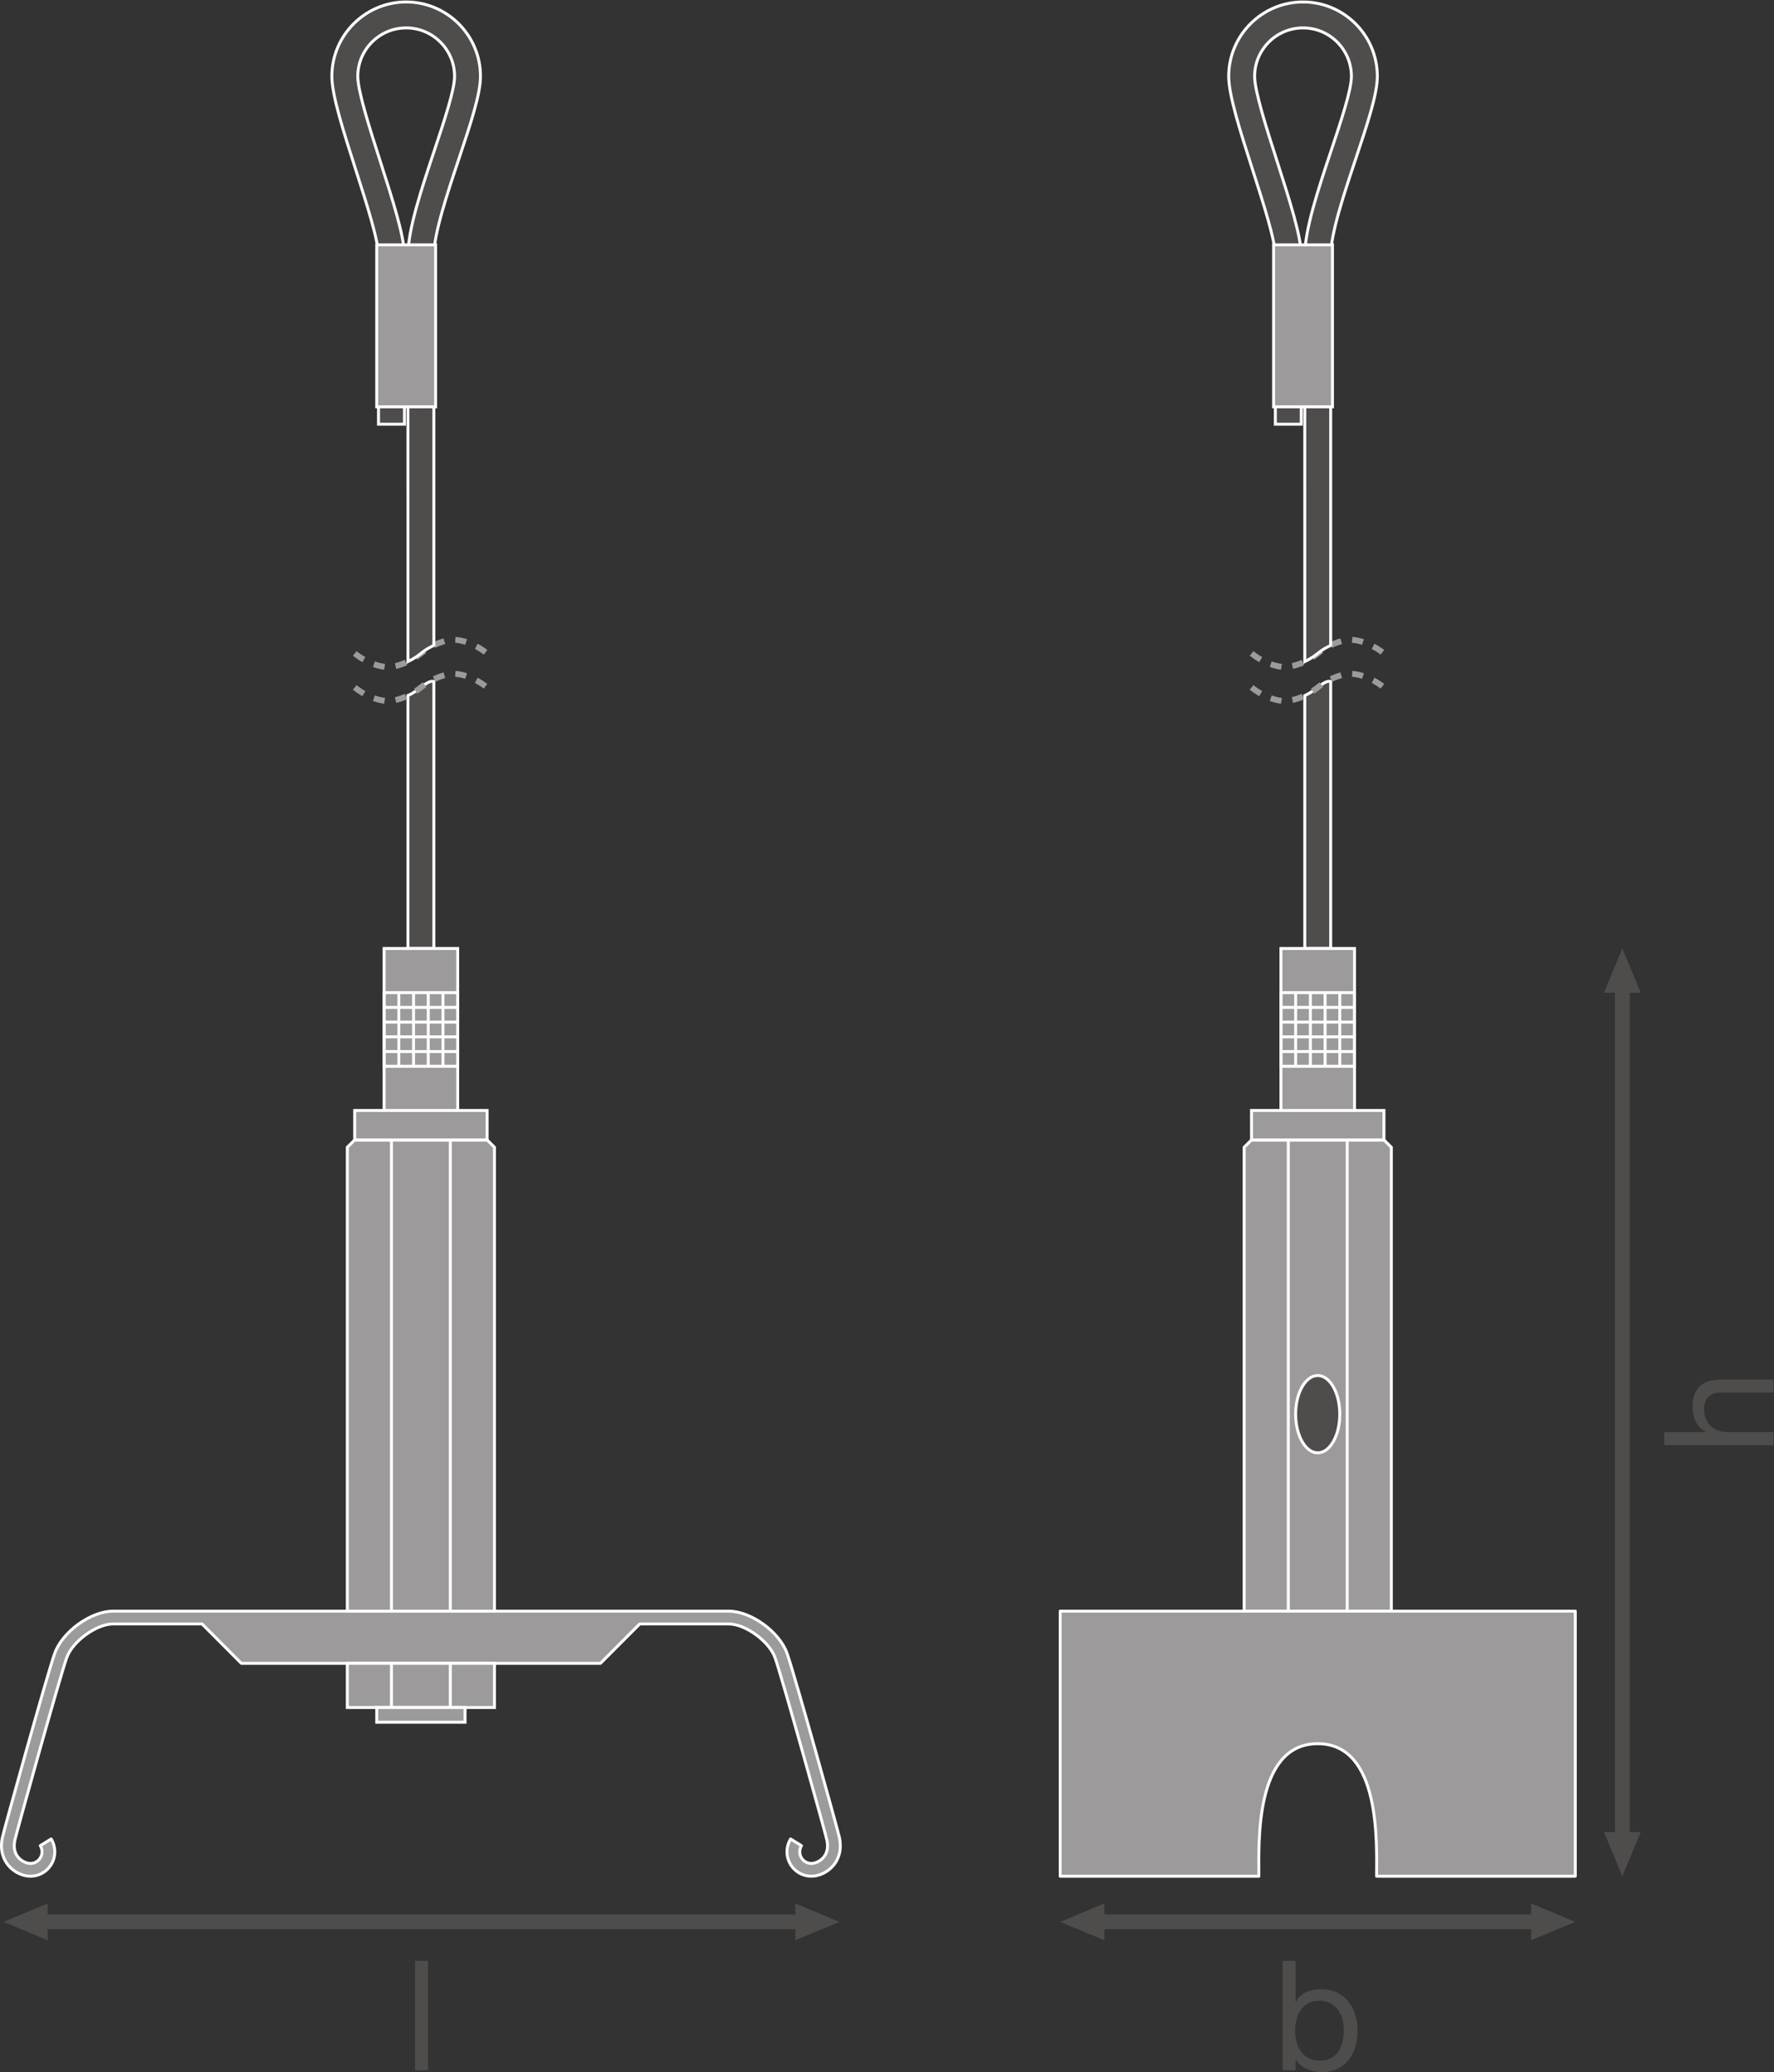 <?xml version="1.0" encoding="UTF-8" standalone="no"?>
<svg
   xmlns:dc="http://purl.org/dc/elements/1.1/"
   xmlns:cc="http://creativecommons.org/ns#"
   xmlns:rdf="http://www.w3.org/1999/02/22-rdf-syntax-ns#"
   xmlns:svg="http://www.w3.org/2000/svg"
   xmlns="http://www.w3.org/2000/svg"
   viewBox="0 0 455.493 531.68"
   height="531.68"
   width="455.493"
   xml:space="preserve"
   id="svg2"
   version="1.1"><rect x="0" y="0" width="455.493" height="531.68" fill="#333333" stroke="none"/><defs
     id="defs6" /><g
     transform="matrix(1.333,0,0,-1.333,0,531.68)"
     id="g10"><g
       transform="scale(0.1)"
       id="g12"><path
         id="path14"
         style="fill:#4f4c4c;fill-opacity:1;fill-rule:nonzero;stroke:none"
         d="m 91.828,253.789 -85.039,35.41 85.039,35.43 z" /><path
         id="path16"
         style="fill:#4f4c4c;fill-opacity:1;fill-rule:nonzero;stroke:none"
         d="m 1531.9,253.789 85.04,35.41 -85.04,35.43 z" /><path
         id="path18"
         style="fill:none;stroke:#4f4c4c;stroke-width:28.347;stroke-linecap:butt;stroke-linejoin:round;stroke-miterlimit:3.864;stroke-dasharray:none;stroke-opacity:1"
         d="M 1551.34,289.199 H 72.359" /><path
         id="path20"
         style="fill:#4f4c4c;fill-opacity:1;fill-rule:nonzero;stroke:none"
         d="m 2127.15,253.789 -85.04,35.41 85.04,35.43 z" /><path
         id="path22"
         style="fill:#4f4c4c;fill-opacity:1;fill-rule:nonzero;stroke:none"
         d="m 2949.2,253.789 85.04,35.41 -85.04,35.43 z" /><path
         id="path24"
         style="fill:none;stroke:#4f4c4c;stroke-width:28.347;stroke-linecap:butt;stroke-linejoin:round;stroke-miterlimit:3.864;stroke-dasharray:none;stroke-opacity:1"
         d="M 2968.63,289.199 H 2107.69" /><path
         id="path26"
         style="fill:#4f4c4c;fill-opacity:1;fill-rule:nonzero;stroke:none"
         d="m 3160.38,462.09 -35.41,-85.039 -35.43,85.039 h 70.84 v 0 0" /><path
         id="path28"
         style="fill:#4f4c4c;fill-opacity:1;fill-rule:nonzero;stroke:none"
         d="m 3160.38,2077.82 -35.41,85.04 -35.43,-85.04 h 70.84 v 0 0" /><path
         id="path30"
         style="fill:none;stroke:#4f4c4c;stroke-width:28.347;stroke-linecap:butt;stroke-linejoin:round;stroke-miterlimit:3.864;stroke-dasharray:none;stroke-opacity:1"
         d="M 3124.97,2097.25 V 442.621" /><path
         id="path32"
         style="fill:#4f4c4c;fill-opacity:1;fill-rule:nonzero;stroke:none"
         d="m 785.754,2649.58 v -486.72 h 49.91 v 514.02 c -5.144,1.41 -11.199,-1.61 -16.445,-5.18 -2.852,-1.94 -5.703,-4.05 -8.516,-6.32 -2.93,-2.35 -5.918,-4.54 -8.887,-6.54 -5.378,-3.63 -10.781,-6.7 -16.062,-9.26" /><path
         id="path34"
         style="fill:none;stroke:#ffffff;stroke-width:5.669;stroke-linecap:butt;stroke-linejoin:miter;stroke-miterlimit:10;stroke-dasharray:none;stroke-opacity:1"
         d="m 785.754,2649.58 v -486.72 h 49.91 v 514.02 c -5.144,1.41 -11.199,-1.61 -16.445,-5.18 -2.852,-1.94 -5.703,-4.05 -8.516,-6.32 -2.93,-2.35 -5.918,-4.54 -8.887,-6.54 -5.378,-3.63 -10.781,-6.7 -16.062,-9.26 z" /><path
         id="path36"
         style="fill:none;stroke:#9c9a9b;stroke-width:11.339;stroke-linecap:butt;stroke-linejoin:round;stroke-miterlimit:3.864;stroke-dasharray:21.26, 21.26;stroke-dashoffset:0;stroke-opacity:1"
         d="m 683.32,2730.83 c 23.535,-18.9 49.024,-26.16 63.711,-26.16 12.832,0 33.965,5.55 54.785,19.63 2.969,1.99 5.957,4.17 8.887,6.53 2.813,2.29 5.664,4.37 8.516,6.32 20.976,14.26 42.226,19.85 55.176,19.85 14.707,0 40.175,-7.23 63.71,-26.17" /><path
         id="path38"
         style="fill:none;stroke:#9c9a9b;stroke-width:11.339;stroke-linecap:butt;stroke-linejoin:round;stroke-miterlimit:3.864;stroke-dasharray:21.26, 21.26;stroke-dashoffset:0;stroke-opacity:1"
         d="m 683.32,2665.38 c 23.535,-18.92 49.024,-26.15 63.711,-26.15 12.832,0 33.965,5.55 54.785,19.61 2.969,2 5.957,4.19 8.887,6.54 2.813,2.27 5.664,4.38 8.516,6.32 20.976,14.25 42.226,19.84 55.176,19.84 14.707,0 40.175,-7.21 63.71,-26.16" /><path
         id="path40"
         style="fill:#9c9a9b;fill-opacity:1;fill-rule:nonzero;stroke:none"
         d="m 1616.94,451.199 c -2.62,12.86 -87.31,317.36 -101.05,355.242 -15.08,41.571 -69.66,80.848 -112.33,80.848 H 217.852 c -42.661,0 -97.243,-39.277 -112.325,-80.848 C 91.781,768.559 7.102,464.059 4.473,451.199 c -5.273,-25.828 3.188,-42.988 11.207,-52.84 10.547,-12.937 27.387,-21.308 42.879,-21.308 25.898,0 46.964,21.09 46.964,47.039 0,8.73 -2.402,17.262 -6.949,24.66 L 77.641,435.852 c 2.164,-3.532 3.309,-7.582 3.309,-11.762 0,-12.352 -10.043,-22.442 -22.391,-22.442 -6.664,0 -16.984,3.852 -23.84,12.274 -6.777,8.328 -8.844,19.187 -6.176,32.308 2.449,12.02 87.336,316.649 100.078,351.809 11.402,31.402 57.27,64.641 89.231,64.641 h 171.351 l 75.633,-75.789 h 691.754 l 75.63,75.789 h 171.34 c 31.97,0 77.83,-33.239 89.23,-64.641 12.75,-35.16 97.63,-339.789 100.08,-351.809 2.68,-13.121 0.61,-23.98 -6.17,-32.308 -6.87,-8.422 -17.17,-12.274 -23.84,-12.274 -12.35,0 -22.39,10.09 -22.39,22.442 0,4.18 1.14,8.23 3.31,11.762 l -20.93,12.898 c -4.55,-7.398 -6.96,-15.93 -6.96,-24.66 0,-25.949 21.07,-47.039 46.97,-47.039 15.49,0 32.33,8.371 42.88,21.308 8.02,9.852 16.48,27.012 11.2,52.84" /><path
         id="path42"
         style="fill:none;stroke:#ffffff;stroke-width:5.669;stroke-linecap:butt;stroke-linejoin:round;stroke-miterlimit:10;stroke-dasharray:none;stroke-opacity:1"
         d="m 1616.94,451.199 c -2.62,12.86 -87.31,317.36 -101.05,355.242 -15.08,41.571 -69.66,80.848 -112.33,80.848 H 217.852 c -42.661,0 -97.243,-39.277 -112.325,-80.848 C 91.781,768.559 7.102,464.059 4.473,451.199 c -5.273,-25.828 3.188,-42.988 11.207,-52.84 10.547,-12.937 27.387,-21.308 42.879,-21.308 25.898,0 46.964,21.09 46.964,47.039 0,8.73 -2.402,17.262 -6.949,24.66 L 77.641,435.852 c 2.164,-3.532 3.309,-7.582 3.309,-11.762 0,-12.352 -10.043,-22.442 -22.391,-22.442 -6.664,0 -16.984,3.852 -23.84,12.274 -6.777,8.328 -8.844,19.187 -6.176,32.308 2.449,12.02 87.336,316.649 100.078,351.809 11.402,31.402 57.27,64.641 89.231,64.641 h 171.351 l 75.633,-75.789 h 691.754 l 75.63,75.789 h 171.34 c 31.97,0 77.83,-33.239 89.23,-64.641 12.75,-35.16 97.63,-339.789 100.08,-351.809 2.68,-13.121 0.61,-23.98 -6.17,-32.308 -6.87,-8.422 -17.17,-12.274 -23.84,-12.274 -12.35,0 -22.39,10.09 -22.39,22.442 0,4.18 1.14,8.23 3.31,11.762 l -20.93,12.898 c -4.55,-7.398 -6.96,-15.93 -6.96,-24.66 0,-25.949 21.07,-47.039 46.97,-47.039 15.49,0 32.33,8.371 42.88,21.308 8.02,9.852 16.48,27.012 11.2,52.84 z" /><path
         id="path44"
         style="fill:#9c9a9b;fill-opacity:1;fill-rule:nonzero;stroke:none"
         d="M 952.445,701.832 H 668.98 v 85.059 h 283.465 v -85.059" /><path
         id="path46"
         style="fill:none;stroke:#ffffff;stroke-width:5.669;stroke-linecap:butt;stroke-linejoin:miter;stroke-miterlimit:10;stroke-dasharray:none;stroke-opacity:1"
         d="M 952.445,701.832 H 668.98 v 85.059 h 283.465 z" /><path
         id="path48"
         style="fill:#9c9a9b;fill-opacity:1;fill-rule:nonzero;stroke:none"
         d="m 754.023,701.832 v 85.059" /><path
         id="path50"
         style="fill:none;stroke:#ffffff;stroke-width:5.669;stroke-linecap:butt;stroke-linejoin:miter;stroke-miterlimit:10;stroke-dasharray:none;stroke-opacity:1"
         d="m 754.023,701.832 v 85.059" /><path
         id="path52"
         style="fill:#9c9a9b;fill-opacity:1;fill-rule:nonzero;stroke:none"
         d="m 867.402,701.832 v 85.059" /><path
         id="path54"
         style="fill:none;stroke:#ffffff;stroke-width:5.669;stroke-linecap:butt;stroke-linejoin:miter;stroke-miterlimit:10;stroke-dasharray:none;stroke-opacity:1"
         d="m 867.402,701.832 v 85.059" /><path
         id="path56"
         style="fill:#9c9a9b;fill-opacity:1;fill-rule:nonzero;stroke:none"
         d="M 952.445,887.281 H 668.98 v 892.929 l 14.184,14.15 h 255.098 l 14.183,-14.15 V 887.281" /><path
         id="path58"
         style="fill:none;stroke:#ffffff;stroke-width:5.669;stroke-linecap:butt;stroke-linejoin:miter;stroke-miterlimit:10;stroke-dasharray:none;stroke-opacity:1"
         d="M 952.445,887.281 H 668.98 v 892.929 l 14.184,14.15 h 255.098 l 14.183,-14.15 z" /><path
         id="path60"
         style="fill:#9c9a9b;fill-opacity:1;fill-rule:nonzero;stroke:none"
         d="M 754.023,887.281 V 1794.36" /><path
         id="path62"
         style="fill:none;stroke:#ffffff;stroke-width:5.669;stroke-linecap:butt;stroke-linejoin:miter;stroke-miterlimit:10;stroke-dasharray:none;stroke-opacity:1"
         d="M 754.023,887.281 V 1794.36" /><path
         id="path64"
         style="fill:#9c9a9b;fill-opacity:1;fill-rule:nonzero;stroke:none"
         d="M 867.402,887.281 V 1794.36" /><path
         id="path66"
         style="fill:none;stroke:#ffffff;stroke-width:5.669;stroke-linecap:butt;stroke-linejoin:miter;stroke-miterlimit:10;stroke-dasharray:none;stroke-opacity:1"
         d="M 867.402,887.281 V 1794.36" /><path
         id="path68"
         style="fill:#9c9a9b;fill-opacity:1;fill-rule:nonzero;stroke:none"
         d="M 895.758,673.492 H 725.68 v 28.34 h 170.078 v -28.34" /><path
         id="path70"
         style="fill:none;stroke:#ffffff;stroke-width:5.669;stroke-linecap:butt;stroke-linejoin:miter;stroke-miterlimit:10;stroke-dasharray:none;stroke-opacity:1"
         d="M 895.758,673.492 H 725.68 v 28.34 h 170.078 z" /><path
         id="path72"
         style="fill:#9c9a9b;fill-opacity:1;fill-rule:nonzero;stroke:none"
         d="M 938.262,1794.36 H 683.164 v 56.69 h 255.098 v -56.69" /><path
         id="path74"
         style="fill:none;stroke:#ffffff;stroke-width:5.669;stroke-linecap:butt;stroke-linejoin:miter;stroke-miterlimit:10;stroke-dasharray:none;stroke-opacity:1"
         d="M 938.262,1794.36 H 683.164 v 56.69 h 255.098 z" /><path
         id="path76"
         style="fill:#9c9a9b;fill-opacity:1;fill-rule:nonzero;stroke:none"
         d="M 881.582,1851.05 H 739.844 v 311.81 h 141.738 v -311.81" /><path
         id="path78"
         style="fill:none;stroke:#ffffff;stroke-width:5.669;stroke-linecap:butt;stroke-linejoin:miter;stroke-miterlimit:10;stroke-dasharray:none;stroke-opacity:1"
         d="M 881.582,1851.05 H 739.844 v 311.81 h 141.738 z" /><path
         id="path80"
         style="fill:none;stroke:#ffffff;stroke-width:5.669;stroke-linecap:butt;stroke-linejoin:miter;stroke-miterlimit:10;stroke-dasharray:none;stroke-opacity:1"
         d="M 881.582,1936.09 H 739.848 v 141.73 h 141.734 z" /><path
         id="path82"
         style="fill:none;stroke:#ffffff;stroke-width:5.669;stroke-linecap:butt;stroke-linejoin:miter;stroke-miterlimit:10;stroke-dasharray:none;stroke-opacity:1"
         d="M 739.848,2049.47 H 881.582" /><path
         id="path84"
         style="fill:none;stroke:#ffffff;stroke-width:5.669;stroke-linecap:butt;stroke-linejoin:miter;stroke-miterlimit:10;stroke-dasharray:none;stroke-opacity:1"
         d="M 739.848,2021.12 H 881.582" /><path
         id="path86"
         style="fill:none;stroke:#ffffff;stroke-width:5.669;stroke-linecap:butt;stroke-linejoin:miter;stroke-miterlimit:10;stroke-dasharray:none;stroke-opacity:1"
         d="M 739.848,1992.77 H 881.582" /><path
         id="path88"
         style="fill:none;stroke:#ffffff;stroke-width:5.669;stroke-linecap:butt;stroke-linejoin:miter;stroke-miterlimit:10;stroke-dasharray:none;stroke-opacity:1"
         d="M 739.848,1964.42 H 881.582" /><path
         id="path90"
         style="fill:none;stroke:#ffffff;stroke-width:5.669;stroke-linecap:butt;stroke-linejoin:miter;stroke-miterlimit:10;stroke-dasharray:none;stroke-opacity:1"
         d="M 768.191,2077.82 V 1936.09" /><path
         id="path92"
         style="fill:none;stroke:#ffffff;stroke-width:5.669;stroke-linecap:butt;stroke-linejoin:miter;stroke-miterlimit:10;stroke-dasharray:none;stroke-opacity:1"
         d="M 796.539,2077.82 V 1936.09" /><path
         id="path94"
         style="fill:none;stroke:#ffffff;stroke-width:5.669;stroke-linecap:butt;stroke-linejoin:miter;stroke-miterlimit:10;stroke-dasharray:none;stroke-opacity:1"
         d="M 824.883,2077.82 V 1936.09" /><path
         id="path96"
         style="fill:none;stroke:#ffffff;stroke-width:5.669;stroke-linecap:butt;stroke-linejoin:miter;stroke-miterlimit:10;stroke-dasharray:none;stroke-opacity:1"
         d="M 853.227,2077.82 V 1936.09" /><path
         id="path98"
         style="fill:#4f4c4c;fill-opacity:1;fill-rule:nonzero;stroke:none"
         d="m 782.359,3984.82 c -78.929,0 -143.144,-64.24 -143.144,-143.18 0,-36.54 22.402,-106.28 46.117,-180.11 20.492,-63.81 43.723,-136.14 43.723,-164.87 v -324.61 h 49.922 v 324.61 c 0,36.55 -22.407,106.29 -46.122,180.13 -20.492,63.81 -43.718,136.13 -43.718,164.85 0,51.41 41.816,93.24 93.222,93.24 51.407,0 93.223,-41.83 93.223,-93.24 0,-26.3 -19.816,-85.56 -38.98,-142.85 -25.004,-74.75 -50.86,-152.05 -50.86,-202.13 v -452.7 h 0.016 l 0.004,-328.92 c 5.273,2.55 10.676,5.62 16.054,9.26 2.969,1.99 5.957,4.17 8.887,6.53 2.813,2.29 5.664,4.37 8.516,6.32 5.246,3.57 11.301,6.59 16.445,9.12 v 297.69 298.9 153.8 c 0,41.96 25.645,118.64 48.277,186.29 22.297,66.68 41.563,124.25 41.563,158.69 0,78.94 -64.215,143.18 -143.145,143.18" /><path
         id="path100"
         style="fill:none;stroke:#ffffff;stroke-width:5.669;stroke-linecap:butt;stroke-linejoin:miter;stroke-miterlimit:10;stroke-dasharray:none;stroke-opacity:1"
         d="m 782.359,3984.82 c -78.929,0 -143.144,-64.24 -143.144,-143.18 0,-36.54 22.402,-106.28 46.117,-180.11 20.492,-63.81 43.723,-136.14 43.723,-164.87 v -324.61 h 49.922 v 324.61 c 0,36.55 -22.407,106.29 -46.122,180.13 -20.492,63.81 -43.718,136.13 -43.718,164.85 0,51.41 41.816,93.24 93.222,93.24 51.407,0 93.223,-41.83 93.223,-93.24 0,-26.3 -19.816,-85.56 -38.98,-142.85 -25.004,-74.75 -50.86,-152.05 -50.86,-202.13 v -452.7 h 0.016 l 0.004,-328.92 c 5.273,2.55 10.676,5.62 16.054,9.26 2.969,1.99 5.957,4.17 8.887,6.53 2.813,2.29 5.664,4.37 8.516,6.32 5.246,3.57 11.301,6.59 16.445,9.12 v 297.69 298.9 153.8 c 0,41.96 25.645,118.64 48.277,186.29 22.297,66.68 41.563,124.25 41.563,158.69 0,78.94 -64.215,143.18 -143.145,143.18 z" /><path
         id="path102"
         style="fill:#9c9a9b;fill-opacity:1;fill-rule:nonzero;stroke:none"
         d="M 839.047,3205.51 H 725.668 v 311.8 h 113.379 v -311.8" /><path
         id="path104"
         style="fill:none;stroke:#ffffff;stroke-width:5.669;stroke-linecap:butt;stroke-linejoin:miter;stroke-miterlimit:10;stroke-dasharray:none;stroke-opacity:1"
         d="M 839.047,3205.51 H 725.668 v 311.8 h 113.379 z" /><path
         id="path106"
         style="fill:#4f4c4c;fill-opacity:1;fill-rule:nonzero;stroke:none"
         d="m 2513.24,2649.58 v -486.72 h 49.91 v 514.02 c -5.14,1.41 -11.2,-1.61 -16.44,-5.18 -2.85,-1.94 -5.7,-4.05 -8.52,-6.32 -2.93,-2.35 -5.91,-4.54 -8.88,-6.54 -5.38,-3.63 -10.78,-6.7 -16.07,-9.26" /><path
         id="path108"
         style="fill:none;stroke:#ffffff;stroke-width:5.669;stroke-linecap:butt;stroke-linejoin:miter;stroke-miterlimit:10;stroke-dasharray:none;stroke-opacity:1"
         d="m 2513.24,2649.58 v -486.72 h 49.91 v 514.02 c -5.14,1.41 -11.2,-1.61 -16.44,-5.18 -2.85,-1.94 -5.7,-4.05 -8.52,-6.32 -2.93,-2.35 -5.91,-4.54 -8.88,-6.54 -5.38,-3.63 -10.78,-6.7 -16.07,-9.26 z" /><path
         id="path110"
         style="fill:none;stroke:#9c9a9b;stroke-width:11.339;stroke-linecap:butt;stroke-linejoin:round;stroke-miterlimit:3.864;stroke-dasharray:21.26, 21.26;stroke-dashoffset:0;stroke-opacity:1"
         d="m 2410.81,2730.83 c 23.54,-18.9 49.02,-26.16 63.71,-26.16 12.83,0 33.97,5.55 54.79,19.63 2.97,1.99 5.95,4.17 8.88,6.53 2.82,2.29 5.67,4.37 8.52,6.32 20.98,14.26 42.23,19.85 55.17,19.85 14.71,0 40.18,-7.23 63.72,-26.17" /><path
         id="path112"
         style="fill:none;stroke:#9c9a9b;stroke-width:11.339;stroke-linecap:butt;stroke-linejoin:round;stroke-miterlimit:3.864;stroke-dasharray:21.26, 21.26;stroke-dashoffset:0;stroke-opacity:1"
         d="m 2410.81,2665.38 c 23.54,-18.92 49.02,-26.15 63.71,-26.15 12.83,0 33.97,5.55 54.79,19.61 2.97,2 5.95,4.19 8.88,6.54 2.82,2.27 5.67,4.38 8.52,6.32 20.98,14.25 42.23,19.84 55.17,19.84 14.71,0 40.18,-7.21 63.72,-26.16" /><path
         id="path114"
         style="fill:#9c9a9b;fill-opacity:1;fill-rule:nonzero;stroke:none"
         d="m 2679.94,887.281 h -283.47 v 892.929 l 14.18,14.15 h 255.1 l 14.19,-14.15 V 887.281" /><path
         id="path116"
         style="fill:none;stroke:#ffffff;stroke-width:5.669;stroke-linecap:butt;stroke-linejoin:miter;stroke-miterlimit:10;stroke-dasharray:none;stroke-opacity:1"
         d="m 2679.94,887.281 h -283.47 v 892.929 l 14.18,14.15 h 255.1 l 14.19,-14.15 z" /><path
         id="path118"
         style="fill:#9c9a9b;fill-opacity:1;fill-rule:nonzero;stroke:none"
         d="M 2481.51,887.281 V 1794.36" /><path
         id="path120"
         style="fill:none;stroke:#ffffff;stroke-width:5.669;stroke-linecap:butt;stroke-linejoin:miter;stroke-miterlimit:10;stroke-dasharray:none;stroke-opacity:1"
         d="M 2481.51,887.281 V 1794.36" /><path
         id="path122"
         style="fill:#9c9a9b;fill-opacity:1;fill-rule:nonzero;stroke:none"
         d="M 2594.89,887.281 V 1794.36" /><path
         id="path124"
         style="fill:none;stroke:#ffffff;stroke-width:5.669;stroke-linecap:butt;stroke-linejoin:miter;stroke-miterlimit:10;stroke-dasharray:none;stroke-opacity:1"
         d="M 2594.89,887.281 V 1794.36" /><path
         id="path126"
         style="fill:#9c9a9b;fill-opacity:1;fill-rule:nonzero;stroke:none"
         d="m 2665.75,1794.36 h -255.1 v 56.69 h 255.1 v -56.69" /><path
         id="path128"
         style="fill:none;stroke:#ffffff;stroke-width:5.669;stroke-linecap:butt;stroke-linejoin:miter;stroke-miterlimit:10;stroke-dasharray:none;stroke-opacity:1"
         d="m 2665.75,1794.36 h -255.1 v 56.69 h 255.1 z" /><path
         id="path130"
         style="fill:#9c9a9b;fill-opacity:1;fill-rule:nonzero;stroke:none"
         d="m 2609.07,1851.05 h -141.74 v 311.81 h 141.74 v -311.81" /><path
         id="path132"
         style="fill:none;stroke:#ffffff;stroke-width:5.669;stroke-linecap:butt;stroke-linejoin:miter;stroke-miterlimit:10;stroke-dasharray:none;stroke-opacity:1"
         d="m 2609.07,1851.05 h -141.74 v 311.81 h 141.74 z" /><path
         id="path134"
         style="fill:none;stroke:#ffffff;stroke-width:5.669;stroke-linecap:butt;stroke-linejoin:miter;stroke-miterlimit:10;stroke-dasharray:none;stroke-opacity:1"
         d="m 2609.07,1936.09 h -141.73 v 141.73 h 141.73 z" /><path
         id="path136"
         style="fill:none;stroke:#ffffff;stroke-width:5.669;stroke-linecap:butt;stroke-linejoin:miter;stroke-miterlimit:10;stroke-dasharray:none;stroke-opacity:1"
         d="m 2467.34,2049.47 h 141.73" /><path
         id="path138"
         style="fill:none;stroke:#ffffff;stroke-width:5.669;stroke-linecap:butt;stroke-linejoin:miter;stroke-miterlimit:10;stroke-dasharray:none;stroke-opacity:1"
         d="m 2467.34,2021.12 h 141.73" /><path
         id="path140"
         style="fill:none;stroke:#ffffff;stroke-width:5.669;stroke-linecap:butt;stroke-linejoin:miter;stroke-miterlimit:10;stroke-dasharray:none;stroke-opacity:1"
         d="m 2467.34,1992.77 h 141.73" /><path
         id="path142"
         style="fill:none;stroke:#ffffff;stroke-width:5.669;stroke-linecap:butt;stroke-linejoin:miter;stroke-miterlimit:10;stroke-dasharray:none;stroke-opacity:1"
         d="m 2467.34,1964.42 h 141.73" /><path
         id="path144"
         style="fill:none;stroke:#ffffff;stroke-width:5.669;stroke-linecap:butt;stroke-linejoin:miter;stroke-miterlimit:10;stroke-dasharray:none;stroke-opacity:1"
         d="M 2495.68,2077.82 V 1936.09" /><path
         id="path146"
         style="fill:none;stroke:#ffffff;stroke-width:5.669;stroke-linecap:butt;stroke-linejoin:miter;stroke-miterlimit:10;stroke-dasharray:none;stroke-opacity:1"
         d="M 2524.03,2077.82 V 1936.09" /><path
         id="path148"
         style="fill:none;stroke:#ffffff;stroke-width:5.669;stroke-linecap:butt;stroke-linejoin:miter;stroke-miterlimit:10;stroke-dasharray:none;stroke-opacity:1"
         d="M 2552.37,2077.82 V 1936.09" /><path
         id="path150"
         style="fill:none;stroke:#ffffff;stroke-width:5.669;stroke-linecap:butt;stroke-linejoin:miter;stroke-miterlimit:10;stroke-dasharray:none;stroke-opacity:1"
         d="M 2580.72,2077.82 V 1936.09" /><path
         id="path152"
         style="fill:#4f4c4c;fill-opacity:1;fill-rule:nonzero;stroke:none"
         d="m 2509.85,3984.82 c -78.93,0 -143.15,-64.24 -143.15,-143.18 0,-36.54 22.41,-106.28 46.12,-180.11 20.5,-63.81 43.72,-136.14 43.72,-164.87 v -324.61 h 49.92 v 324.61 c 0,36.55 -22.4,106.29 -46.11,180.13 -20.5,63.81 -43.72,136.13 -43.72,164.85 0,51.41 41.81,93.24 93.22,93.24 51.4,0 93.22,-41.83 93.22,-93.24 0,-26.3 -19.81,-85.56 -38.98,-142.85 -25,-74.75 -50.86,-152.05 -50.86,-202.13 v -452.7 h 0.02 v -328.92 c 5.28,2.55 10.68,5.62 16.06,9.26 2.97,1.99 5.95,4.17 8.88,6.53 2.82,2.29 5.67,4.37 8.52,6.32 5.24,3.57 11.3,6.59 16.44,9.12 v 297.69 298.9 153.8 c 0,41.96 25.65,118.64 48.28,186.29 22.3,66.68 41.56,124.25 41.56,158.69 0,78.94 -64.21,143.18 -143.14,143.18" /><path
         id="path154"
         style="fill:none;stroke:#ffffff;stroke-width:5.669;stroke-linecap:butt;stroke-linejoin:miter;stroke-miterlimit:10;stroke-dasharray:none;stroke-opacity:1"
         d="m 2509.85,3984.82 c -78.93,0 -143.15,-64.24 -143.15,-143.18 0,-36.54 22.41,-106.28 46.12,-180.11 20.5,-63.81 43.72,-136.14 43.72,-164.87 v -324.61 h 49.92 v 324.61 c 0,36.55 -22.4,106.29 -46.11,180.13 -20.5,63.81 -43.72,136.13 -43.72,164.85 0,51.41 41.81,93.24 93.22,93.24 51.4,0 93.22,-41.83 93.22,-93.24 0,-26.3 -19.81,-85.56 -38.98,-142.85 -25,-74.75 -50.86,-152.05 -50.86,-202.13 v -452.7 h 0.02 v -328.92 c 5.28,2.55 10.68,5.62 16.06,9.26 2.97,1.99 5.95,4.17 8.88,6.53 2.82,2.29 5.67,4.37 8.52,6.32 5.24,3.57 11.3,6.59 16.44,9.12 v 297.69 298.9 153.8 c 0,41.96 25.65,118.64 48.28,186.29 22.3,66.68 41.56,124.25 41.56,158.69 0,78.94 -64.21,143.18 -143.14,143.18 z" /><path
         id="path156"
         style="fill:#9c9a9b;fill-opacity:1;fill-rule:nonzero;stroke:none"
         d="m 2566.54,3205.51 h -113.38 v 311.8 h 113.38 v -311.8" /><path
         id="path158"
         style="fill:none;stroke:#ffffff;stroke-width:5.669;stroke-linecap:butt;stroke-linejoin:miter;stroke-miterlimit:10;stroke-dasharray:none;stroke-opacity:1"
         d="m 2566.54,3205.51 h -113.38 v 311.8 h 113.38 z" /><path
         id="path160"
         style="fill:#9c9a9b;fill-opacity:1;fill-rule:nonzero;stroke:none"
         d="M 2042.11,887.289 V 377.051 h 382.68 c 0,62.64 -8.62,255.121 113.38,255.121 122.01,0 113.39,-192.481 113.39,-255.121 h 382.68 v 510.238 h -992.13" /><path
         id="path162"
         style="fill:none;stroke:#ffffff;stroke-width:5.669;stroke-linecap:butt;stroke-linejoin:round;stroke-miterlimit:10;stroke-dasharray:none;stroke-opacity:1"
         d="M 2042.11,887.289 V 377.051 h 382.68 c 0,62.64 -8.62,255.121 113.38,255.121 122.01,0 113.39,-192.481 113.39,-255.121 h 382.68 v 510.238 z" /><path
         id="path164"
         style="fill:#4f4c4c;fill-opacity:1;fill-rule:nonzero;stroke:none"
         d="m 2580.69,1266.43 c 0,-41.1 -19.03,-74.42 -42.52,-74.42 -23.48,0 -42.52,33.32 -42.52,74.42 0,41.08 19.04,74.4 42.52,74.4 23.49,0 42.52,-33.32 42.52,-74.4" /><path
         id="path166"
         style="fill:none;stroke:#ffffff;stroke-width:5.669;stroke-linecap:butt;stroke-linejoin:miter;stroke-miterlimit:10;stroke-dasharray:none;stroke-opacity:1"
         d="m 2580.69,1266.43 c 0,-41.1 -19.03,-74.42 -42.52,-74.42 -23.48,0 -42.52,33.32 -42.52,74.42 0,41.08 19.04,74.4 42.52,74.4 23.49,0 42.52,-33.32 42.52,-74.4 z" /><path
         id="path168"
         style="fill:#4f4c4c;fill-opacity:1;fill-rule:nonzero;stroke:none"
         d="m 799.469,214.129 h 25.074 V 3.539 H 799.469 V 214.129" /><path
         id="path170"
         style="fill:#4f4c4c;fill-opacity:1;fill-rule:nonzero;stroke:none"
         d="m 2541.25,137.441 c -33.92,0 -46.6,-29.191 -46.6,-57.5 0,-29.801 13.57,-57.82 48.08,-57.82 34.21,0 45.72,29.199 45.72,58.988 0,28.61 -14.75,56.332 -47.2,56.332 z m -70.79,76.688 h 25.08 v -78.75 h 0.59 c 8.25,16.812 27.42,24.18 48.66,24.18 46.9,0 70.2,-37.149 70.2,-80.219 0,-43.359 -23,-79.34 -69.61,-79.34 -15.34,0 -38.34,5.898 -49.25,23.891 h -0.59 V 3.539 h -25.08 V 214.129" /><path
         id="path172"
         style="fill:#4f4c4c;fill-opacity:1;fill-rule:nonzero;stroke:none"
         d="m 3205.58,1206.79 v 25.08 h 80.52 v 0.58 c -18.58,7.97 -25.95,30.09 -25.95,48.09 0,40.11 23,52.5 55.74,52.5 h 100.29 v -25.08 h -103.24 c -18.87,0 -30.67,-11.79 -30.67,-30.96 0,-30.39 20.35,-45.13 47.78,-45.13 h 86.13 v -25.08 h -210.6" /></g></g></svg>